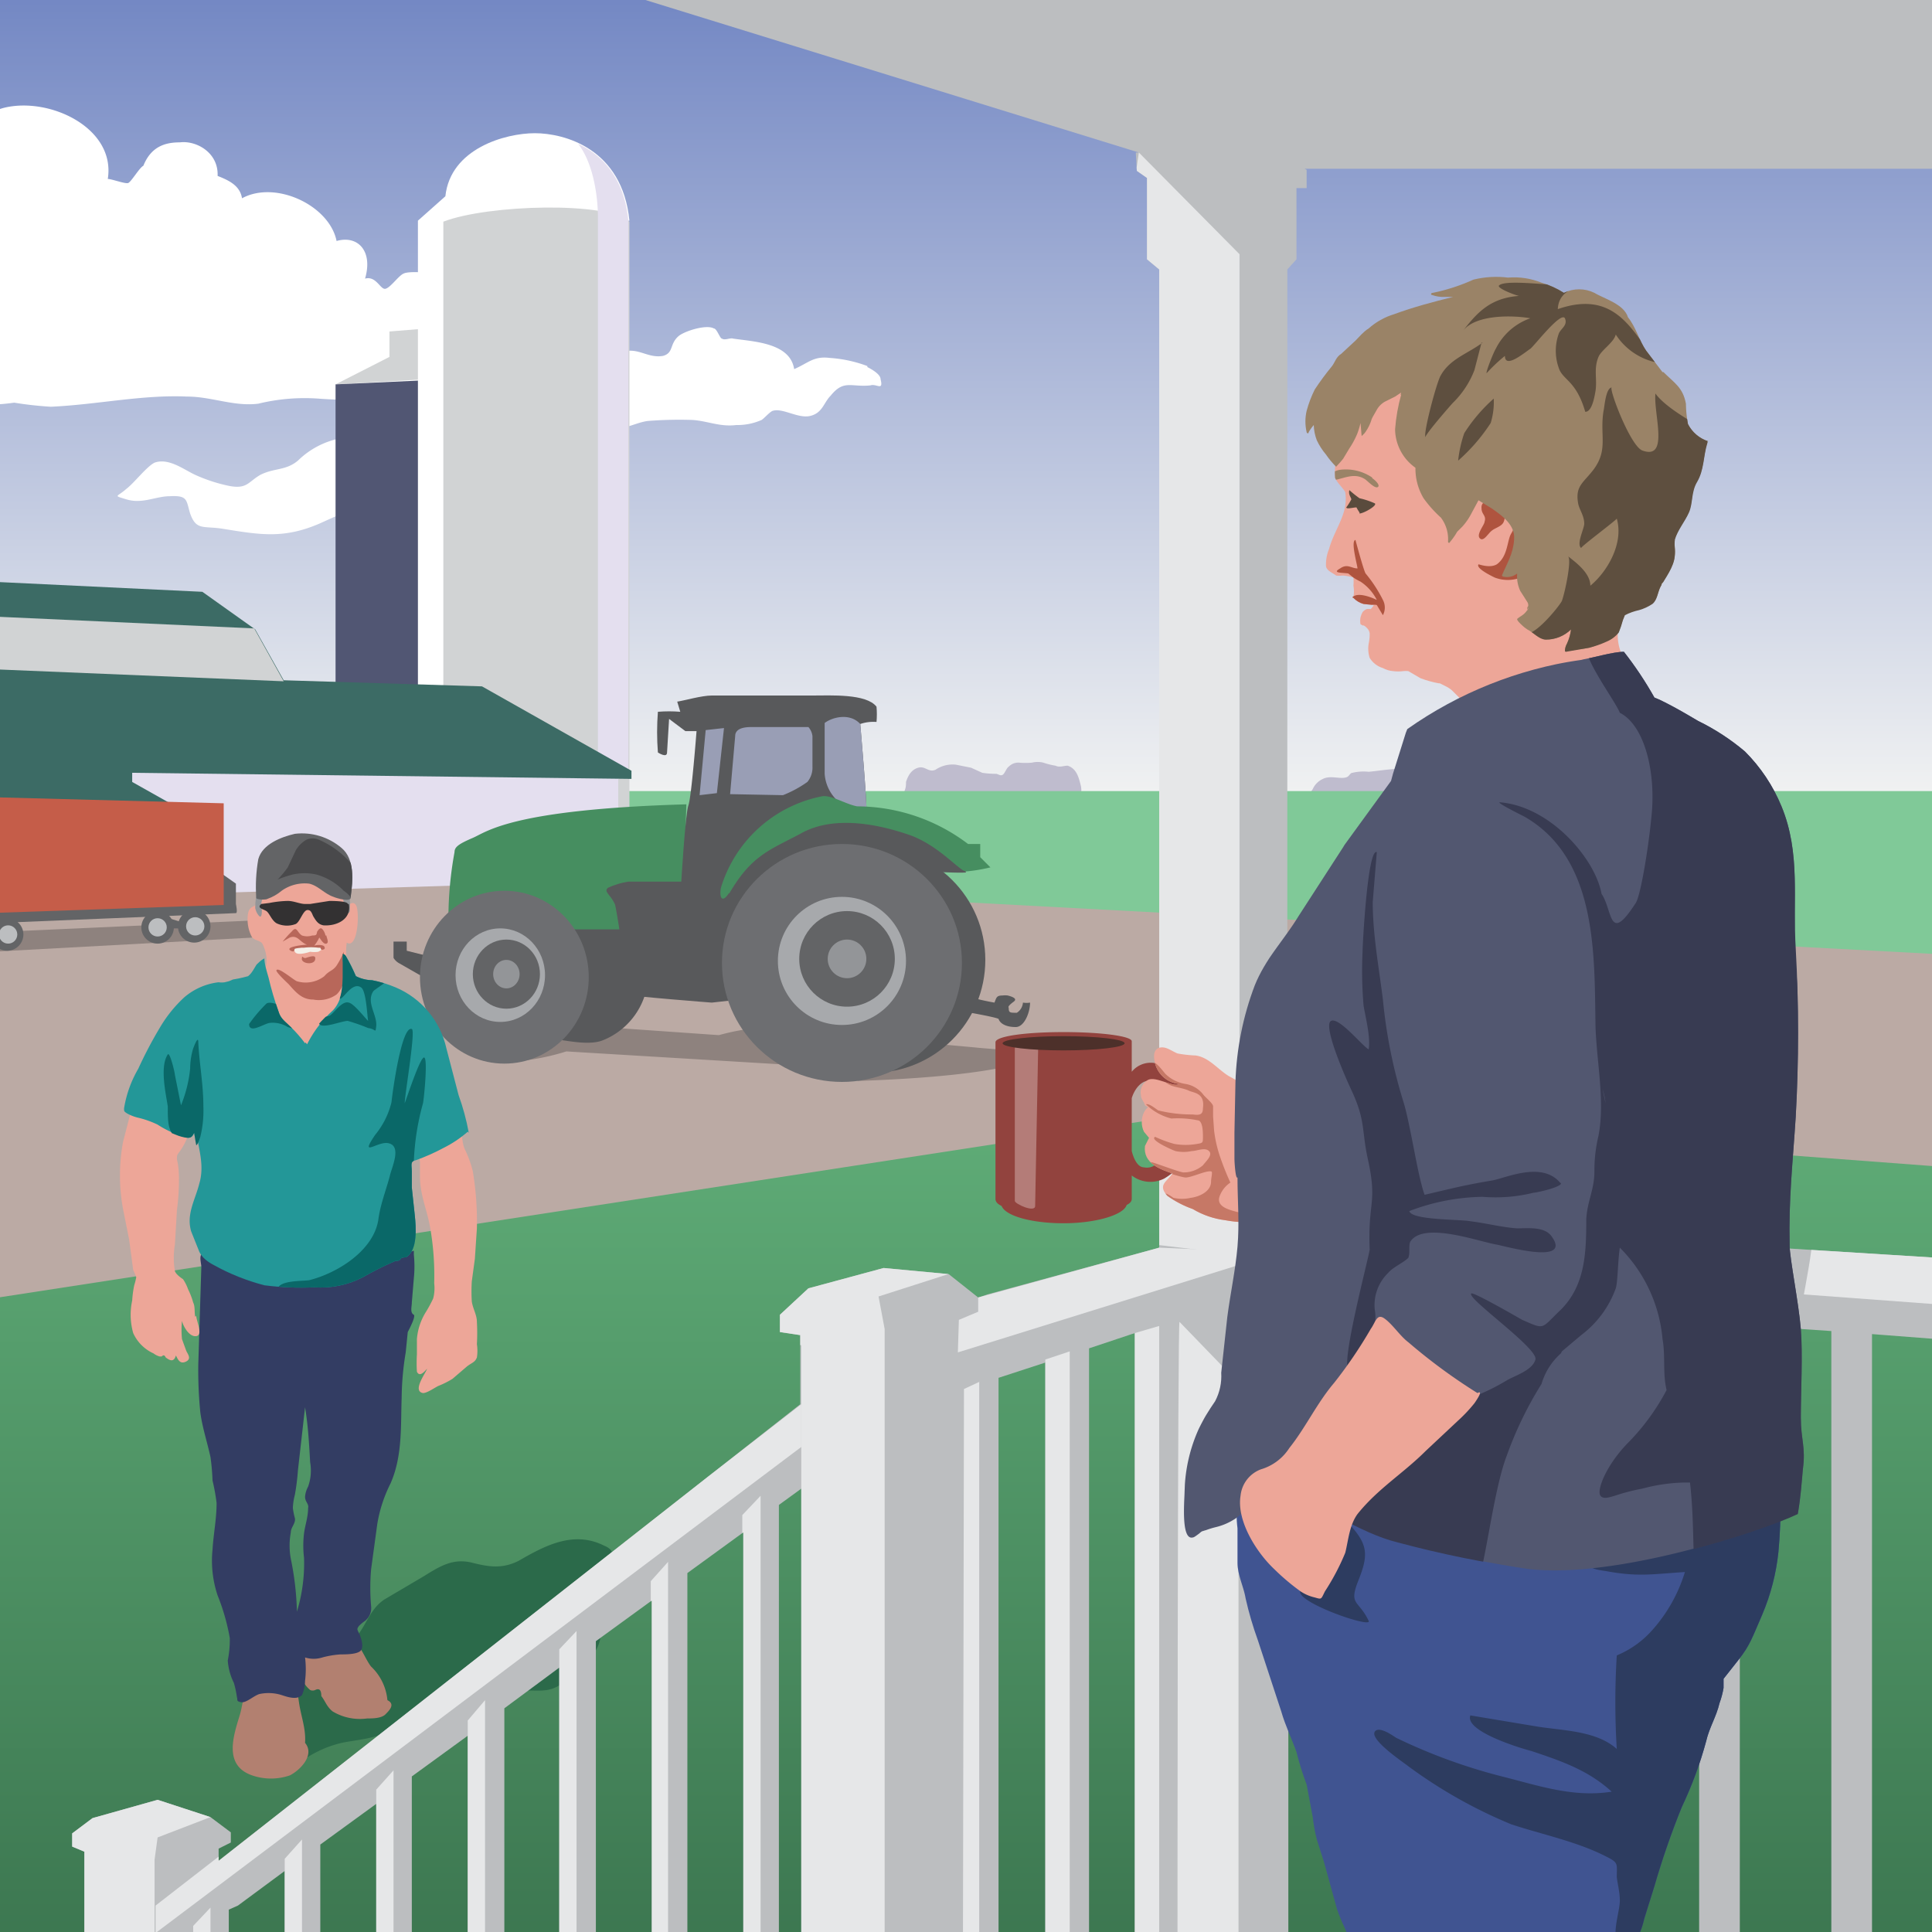 <svg viewBox="0 0 190 190" xmlns="http://www.w3.org/2000/svg"><rect x="0" y="0" width="190" height="190" fill="#333333" stroke="none"/><clipPath id="a"><path d="M0 0h190v190H0z"/></clipPath><linearGradient id="b" gradientUnits="userSpaceOnUse" x1="95" x2="95" y1="194.2" y2="109.7"><stop offset="0" stop-color="#3b754f"/><stop offset="1" stop-color="#5fac77"/></linearGradient><linearGradient id="c" gradientUnits="userSpaceOnUse" x1="94.7" x2="94.7" y1="-2.9" y2="78.5"><stop offset="0" stop-color="#6f84c2"/><stop offset="1" stop-color="#f1f2f2"/></linearGradient><clipPath id="d"><path d="M52.6 13.2c-3 0-8.3 1.4-8.8 6.2L41 21.7v46.6l3.3.9 8.1 12 9.4-1V21.7c-.7-7.1-6.3-8.5-9.3-8.5z"/></clipPath><clipPath id="e"><path d="M-1 57.2l20.9 1 5.2 3.7 2.8 5 19.5.6 14.7 8.3v.8L13 76v.9l4.8 2.7H-1z"/></clipPath><clipPath id="f"><path d="M67 86.7h-5.2a7.6 7.6 0 00-2 .6c-.5.4.3.7.7 1.7a57 57 0 011 8.8c.7.2 8.5.8 8.5.8l1.8-.2s.5-12.5 1-13.7 7-5.7 8-5.6a33.1 33.1 0 014.4.7c.1-.6-.6-8.6-.6-8.6a4 4 0 011.6-.2 8.4 8.4 0 000-1.5c-1-1.3-4.5-1.1-6.3-1.1H70c-1 0-2.7.5-3.4.6l.3 1a13.4 13.4 0 00-2.2 0 25.6 25.6 0 000 4s.9.6.9 0l.2-3.3 1.6 1.2h1.1s-.5 6.5-.8 7.3-.7 7.5-.7 7.5z"/></clipPath><clipPath id="g"><path d="M34.5 88.1c.2-1.5.4-3.6-.9-4.7A6 6 0 0029 82c-1.3.3-3.2 1-3.6 2.5a15.9 15.9 0 00-.2 3.8c0 .2 1 .2 1.1.1a4.5 4.5 0 001.4-.8 3.9 3.9 0 012.7-.7c.9.2 1.5 1 2.4 1.3.2.1 1.8.6 1.7 0z"/></clipPath><clipPath id="h"><path d="M46.1 111.4a22.8 22.8 0 00-1-3.7l-1.2-4.6a8.5 8.5 0 00-5-6 11.5 11.5 0 00-2.3-.7A3.7 3.7 0 0135 96a18.9 18.9 0 00-1-2 .5.5 0 00-.3-.2V95c0 1.4.1 3.3-1 4.4a11.5 11.5 0 00-2.7 3.2 13.3 13.3 0 00-1.4-1.6c-.5-.5-1-.8-1.2-1.5a30.7 30.7 0 01-1-3.4c-.2-.7-.4-1.3-.4-1.9-.2 0-.3.2-.5.3-.5.6-.6 1.1-1.1 1.5a13.3 13.3 0 01-2 .4l-1 .2a6.3 6.3 0 00-3.5 1.5 13 13 0 00-2.4 3 40.7 40.7 0 00-2 4c-.6 1-1 2.6-1.6 4a4.7 4.7 0 001.4.8 9.3 9.3 0 012 .7 10.1 10.1 0 002 1 4.3 4.3 0 001.1.3c.4 0 .5-.1.7-.5.2 1.7.8 3.2.3 5-.4 1.6-1.3 3-.8 4.7l.8 2c.3.7.8 1 1.6 1.3a21.5 21.5 0 005 2 28.4 28.4 0 004.9.2 9 9 0 004.8-1 30 30 0 013.2-1.6c.2 0 .4 0 .5-.2s.6-.1.6-.2c1.1-.7.9-3 .8-4l-.3-2.8v-1.6c0-.6-.2-1 .4-1.1a20 20 0 002.7-1.2 11.4 11.4 0 002.4-1.6z"/></clipPath><clipPath id="i"><path d="M190.7-.5L62.5-.3 112 15h-.3l.1 1.8 1 .7v8l1.2 1v96.2l-16.9 4.6-.9.3-2.9-2.3-6.4-.6-7.4 2-2.8 2.6v1.7l2 .3v6.8L21.5 183v-1.2l1.2-.6v-1l-2-1.5-5.2-1.7-6.4 1.8-2 1.5v1.3l1.2.5v9H19v.1h3.5v-3.4l.9-.4L28 184v7.2h3.5v-9.8l5.5-4v13.8h3.5v-16.5l5.5-4v20.5h3.6V168l5.4-4v27.2h3.6v-29.8l5.5-4v33.8h3.5v-36.5l5.5-4v40.5h3.5V148l2.2-1.6V191h19.4v-55.5l4.6-1.5v56.8h4.3v-58.2l4.5-1.5v59.6h2.4v.7h12.7v-64.1l40.4 2.8v60.7h4v-60.5l9 .6v60h4v-59.7l6.5.5v-8l-64-4V26.5l.9-1v-7h1v-1.8l-.2-.1h62.4z"/></clipPath><clipPath id="j"><path d="M175 147.3a.1.1 0 00-.1 0 14.1 14.1 0 01-2.3.8l-2.8.8a44.6 44.6 0 01-5.1 1 60.6 60.6 0 01-11 1.2c-3.8 0-7.3-1-11-1.5-1.7-.2-3.4-.4-5.1-.8l-3-.8-2.5-.4-3-.6a19.7 19.7 0 00-2.5-.5 15.3 15.3 0 00-3 0 3.6 3.6 0 00-1.4.4.2.2 0 00-.4 0v.2a.2.2 0 00-.1.3 11.7 11.7 0 000 2.9v3.4c0 1.2.6 2.3.8 3.5a34 34 0 001.2 4.1l2.3 7c.4 1.4 1 2.6 1.5 4a28.2 28.2 0 001 3.2l.6 3.2a15.8 15.8 0 00.4 2.2l.7 2.2 1.3 4.7a17.1 17.1 0 00.7 1.7l.5 1.2a.1.1 0 00-.1.1.2.2 0 00.1.3h.2v.1a.4.4 0 00.7 0 13.4 13.4 0 002 0 27 27 0 013.3-.1c1 0 2.2.2 3.4.1l3.7-.2H152.8l1.8-.3h3.8a.1.1 0 000 .1c0 .4.4.4.7.4a14.1 14.1 0 001.5-.5 2 2 0 01-.1.3.1.1 0 00.2.2 8.2 8.2 0 001-2.5l1-3.2a79.7 79.7 0 012.7-7.8 38.2 38.2 0 002.4-6.5c.3-1.3 1-2.4 1.3-3.7a8.4 8.4 0 00.4-1.5v-.9l1.5-1.9c1.1-1.4 1.3-2.1 2.3-4.4a21.4 21.4 0 001.6-6.2 48.5 48.5 0 00.2-5c.3-.1.1-.5-.1-.3z"/></clipPath><clipPath id="k"><path d="M123.3 119.9c-.6-.2-.2-7.6-.2-8.7a12.9 12.9 0 00-.5-4c-.2-.6-1.1-1-1.8-1.4-1.1-.7-1.9-1.8-3.2-2a12 12 0 01-1.8-.2c-.5-.2-1-.6-1.5-.6-.9 0-.9.9-.7 1.6a2.7 2.7 0 002.4 2c-.6.4-2.3-.8-3.1-.4a1.4 1.4 0 00-.7 1.5c0 .4.3.6.4 1l.3.2a1.4 1.4 0 00-.4.5 2.2 2.2 0 000 1.9l.5.6-.4.8c-.2 1.7 1.5 2.3 2.7 2.7-.5.8-1.5 1.1-.5 2.2a10 10 0 002.5 1.3 8.2 8.2 0 003.2 1.1 12.1 12.1 0 001.9.2s1.5-.2 1-.3z"/></clipPath><clipPath id="l"><path d="M159.6 64.6a4.8 4.8 0 01-.5-2.4 24 24 0 010-2.8.1.1 0 000-.1 11.4 11.4 0 010-1.8 2.5 2.5 0 010-.2 2.5 2.5 0 010-.3.2.2 0 000-.2 9.8 9.8 0 00-.7-4.3 13.7 13.7 0 00-5.8-6.6 28.3 28.3 0 00-4-1.8 15.8 15.8 0 01-4.4-2 18.7 18.7 0 01-1.6-1.4 8.8 8.8 0 01-1.7-1.8c-.7-1.1-1-2.4-2.3-3-2.5-1.5-4.7 2-5.6 4a17 17 0 00-1.4 4.5 6.6 6.6 0 00-.3 2.6c.2.5.8 1 1 1.4a4.5 4.5 0 010 1.3c-.2 1.4-1.2 2.8-1.7 4.2a4.2 4.2 0 00-.3 1.7c.1.5.7.7 1 1a2.5 2.5 0 00.7 0 4.9 4.9 0 011.1.2 4 4 0 010 .8 3 3 0 010 1 .1.1 0 000 .2 2.2 2.2 0 001 .6l1 .1a1.3 1.3 0 01-.4.3 1.9 1.9 0 00-.3.1 1 1 0 00-.4.3 1.9 1.9 0 00-.2.5 1.8 1.8 0 000 .7l.4.2a.9.9 0 01.5.7 4.6 4.6 0 01-.2 1 3 3 0 00.2 1.4 2.3 2.3 0 001.3 1 2.5 2.5 0 001 .3 3.9 3.9 0 001 0 3.1 3.1 0 01.5 0l1.2.7a10.5 10.5 0 001.8.5h.1l.6.3a3 3 0 01.6.4c.3.3.6.8 1 1a3 3 0 00.3 1 .2.2 0 00.2 0 17.4 17.4 0 013.8-1.8 22.3 22.3 0 013.4-1.1 35.3 35.3 0 003.8-.9l3.3-1a1.3 1.3 0 01.8-.1.2.2 0 00.2-.4z"/></clipPath><clipPath id="m"><path d="M168 43.4a3.4 3.4 0 01-2-1.7 11.7 11.7 0 01-.2-2c-.3-1.6-1.1-2-2.2-3.1a.1.1 0 00-.1 0l-1.6-2.1c-.7-1-1-2.3-1.8-3.3-.4-1.3-2.3-1.8-3.3-2.4a3.4 3.4 0 00-3 0 8.7 8.7 0 00-2.2-1 7.2 7.2 0 00-3.3-.5 9.4 9.4 0 00-3.4.2 18.7 18.7 0 01-4 1.3c-.2 0-.2.2-.1.2a3.3 3.3 0 001.3.2h.8c-2 .5-3.9 1-5.8 1.7a6.7 6.7 0 00-2.5 1.4c-.5.3-.9.8-1.3 1.2l-1.4 1.3c-.5.3-.6.8-.9 1.2a27 27 0 00-1.7 2.3 11.2 11.2 0 00-.8 2.1 4.6 4.6 0 000 2.1c0 .1.2.2.2 0a4.9 4.9 0 01.5-.7 4.5 4.5 0 00.3 1.5 6.4 6.4 0 00.9 1.4 8.1 8.1 0 001 1.2 16 16 0 001.4-1.7 8.2 8.2 0 00.7-1.5 8.7 8.7 0 00.3-1.1l.1 1.2a.1.1 0 00.2 0 4.9 4.9 0 00.9-1.5v-.2l.5-.6a2.1 2.1 0 01.7-.9l1-.4.6-.4a17.5 17.5 0 00-.6 3.4 4.7 4.7 0 002 4 5.7 5.7 0 00.8 3 11.8 11.8 0 001.7 1.8 3.5 3.5 0 01.7 2.4s.1.2.2 0a6.3 6.3 0 00.7-1l.5-.5a6 6 0 00.9-1.3l.7-1.3 1.3.8c1 .7 2.3 1.6 2.2 3s-.7 2.3-1.2 3.5a.2.2 0 00.1.2 1.6 1.6 0 001.4-.3 3.5 3.5 0 00.3 1.7l.7 1.1c.5.8-1 1.5-1 1.6a3.3 3.3 0 001 1c.6.3 1.2 1 1.8 1a3.5 3.5 0 002.5-1 4.6 4.6 0 01-.4 1.4 1.5 1.5 0 00-.2.7.1.1 0 00.1.1l2.3-.4a10.2 10.2 0 001.7-.6 3 3 0 001.2-.9 10.6 10.6 0 00.4-1.2l.2-.5a5.7 5.7 0 011.4-.5 4.7 4.7 0 001.3-.6c.5-.4.5-1.1.8-1.7.5-.9 1.3-1.9 1.4-3a4 4 0 000-.9 3.1 3.1 0 010-.6.1.1 0 000-.1c.3-1 1-1.8 1.4-2.7s.2-2 .8-3c.7-1.2.6-2.5 1-3.8a.2.2 0 000-.2zm-17.8 16c.5.8-1 1.3-1 1.5s.7.8 1 1"/></clipPath><clipPath id="n"><path d="M176 122.5c-.1-4.7.3-8 .6-12.7a148.3 148.3 0 000-16.5c-.3-4.8.5-9.4-1.4-14a16.5 16.5 0 00-3.6-5.4 22.2 22.2 0 00-4.6-3c-1.2-.7-3-1.8-4.3-2.3a35.2 35.2 0 00-3-4.5c-1.1 0-3 .6-4.3.8a39.5 39.5 0 00-17 6.8c-.6 1.4-1.2 3.6-1.6 5.1l-4.8 6.6-4.3 6.7c-1.4 2.2-3.3 4.3-4.3 6.8a29.3 29.3 0 00-1.9 9.5l-.1 5v2.6c0 .3.1 2.1.3 1.8 0 2.3.2 4.5 0 6.8s-.7 4.6-1 6.9l-.6 5.5a5.3 5.3 0 01-.6 2.8 27.1 27.1 0 00-1.7 2.8 15.7 15.7 0 00-1.3 6c0 .8-.4 4.9.7 4.7.3 0 .8-.6 1-.7a8.3 8.3 0 011.2-.3 6 6 0 002.3-1 13.3 13.3 0 001.6-1.8c.8-.9 1.4-.9 2.5-.6 4.2.9 7.6 3.8 11.7 4.8a106.5 106.5 0 0012.8 2.6c8.6 1 22.7-3.6 26.5-5.4.3-1.7.4-3.3.5-4.4.3-2.2-.2-2.9-.2-5.1 0-2.5.2-6.2 0-8.7s-1.1-7-1.1-8.2z"/></clipPath><g clip-path="url(#a)"><path d="M-2 88.3l63.3-2.8 131.7 7V117l-80.8-4-114 17.6z" fill="#bbaaa4"/><path d="M191.7 114.8l-73-5.5-120.8 18.6-.9 65.4h196z" fill="url(#b)"/><path d="M-1.1-.4h191.6v79.2H-1.1z" fill="url(#c)"/><g fill="#fff"><path d="M85.3 36a12.9 12.9 0 00-3.7-.8c-1.6-.2-2.1.5-3.5 1.1-.4-2.6-4-2.7-6-3-.3-.1-.8.2-1.1 0-.2 0-.5-1-.8-1-.7-.4-2.7.2-3.4.7-1 .8-.5 1.7-1.6 2-1.7.3-2.7-1.2-4.6-.1-.9.5-.9.5-1 1.3a18.1 18.1 0 00.6 5.2c.7 1.3 2 .2 3.5 0a39.4 39.4 0 014.4-.1c1.5.1 2.7.7 4.3.5a5.9 5.9 0 002.5-.5c.3-.2.8-.8 1.1-.9 1-.3 2.5.8 3.7.5s1.3-1.3 2-2c1.3-1.6 2-.8 3.9-1 .6-.2 1.3.6 1-.6 0-.5-.9-1-1.3-1.2zM44.2 28c1-1-3.7-1.5-4.5-1.1-.5.2-1.3 1.4-1.8 1.5s-.9-1.3-2-1c.8-2.7-.7-4.3-2.8-3.7-.7-3.5-6-6-9.3-4.2-.2-1.3-1.4-1.8-2.4-2.2.1-2.3-2.1-3.5-3.7-3.3-1.3 0-2.8.3-3.6 2.3-.4.2-1.2 1.6-1.5 1.7s-1.6-.4-2-.4c.8-5-5.7-8.1-10.2-7C-5 12-2.4 19.1-2.3 23c0 4.5.1 9 .4 13.5 0 1.4-.6 3 1 3.3a21.6 21.6 0 002.3-.2A35.7 35.7 0 005 40c4.5-.2 9-1.2 13.4-1 2.4 0 4.6 1 7 .7a19.3 19.3 0 015.9-.5 40.7 40.7 0 007.3-.1c1.7-.2 3 .3 4.3-1 3-3-1.4-7.2 1.3-10zM38.7 47.3c-.2-1.3-.1-3.2-1.2-3.9s-3-.4-4-.3a8.2 8.2 0 00-4.2 2.2c-1.2 1-2.3.7-3.7 1.4-1.2.7-1.3 1.4-3 1.1a15.8 15.8 0 01-3.4-1.1c-1.1-.5-2.6-1.7-4-1.2-.8.4-2 2-2.8 2.6-.9.8-1.3.6 0 1 1.6.5 2.9-.3 4.3-.3 1.8-.1 1.6.4 2 1.7.6 1.7 1.3 1.2 3.2 1.5 3.7.6 6 1 9.5-.5 1.8-.8 3.3-1.6 5.2-1.5.7 0 1.9.7 2.4.1.4-.4-.2-2.3-.3-2.8z"/></g><path d="M106.3 77.3c-.2-.8-.4-1.7-1.3-2-.4 0-.8.2-1.2 0a7.4 7.4 0 01-1.2-.3 2.3 2.3 0 00-1.1 0 7.4 7.4 0 01-1.3 0 1.3 1.3 0 00-1 .4c-.2.1-.4.7-.6.8s-.3 0-.6-.1a9 9 0 01-1.4-.1l-1.1-.5-1.5-.3a3 3 0 00-2 .5c-.7.3-1-.4-1.7-.2s-1 .8-1.2 1.4c0 .3 0 .6-.2 1s-.3.4-.2.6c.2.6 2.5.1 3 .1h3.6c2.2.2 4.4 0 6.5 0 1.1-.1 2.2 0 3.2 0s1.5-.2 1.3-1.3zM138 75.6c-1.3 0-2.3.2-3.4.3a4.8 4.8 0 00-1.6.1c-.2 0-.3.3-.5.4-.6.3-1.6-.2-2.4.2a2 2 0 00-1 1l-.4.6c0 .1-.3 0-.3.4s1.7.2 2 .2l4-.2c.6 0 2.3.3 3-.2.3-.2 1-2.8.5-2.8z" fill="#bfbcce"/><path d="M190.9 77.8H56.6l.2 8.9 135 7.2z" fill="#80c998"/><path d="M33 37.8l5.3-2.7v-2.5l3.7-.3-.2 5z" fill="#d1d3d4"/><path d="M33 68V37.8l8.8-.4v31z" fill="#515673"/><path d="M41.1 68.3V21.7l2.7-2.4c.5-4.7 5.9-6.2 8.8-6.2s8.6 1.5 9.3 8.6l-16.4 1.9v45.9z" fill="#fff"/><path d="M43.6 68V21.8c4.4-1.7 16.2-2 18.3 0v58.5l-9.4 1z" fill="#d1d3d4"/><path d="M-1.3 74.3v14.2l62.1-1.9V76.1L3 73.7z" fill="#e4dfef"/><g clip-path="url(#d)"><path d="M63 76.6h-4.2V21.3c0-2-.5-6.3-2.8-8a14.4 14.4 0 016.2 3.5l1.4 5z" fill="#e4dfef"/></g><g clip-path="url(#e)"><path d="M-1 57.2l20.9 1 5.2 3.7 2.8 5 19.5.6 14.7 8.3v.8L13 76v.9l4.8 2.7H-1z" fill="#3c6b65"/><path d="M27.9 67L25 61.8l-26.4-1.2.3 5.2z" fill="#d1d3d4"/></g><path d="M-.8 93.6L28.6 92l-1-1.6-28.9 1.3z" fill="#8e827e"/><path d="M-1 89.8v1l24.2-1c.2 0 0-.9 0-.9v-2l-1.7-1.2-3.7 1.8zM16.8 91.3h1.1v-.6l-1.3-.4z" fill="#636466"/><circle cx="19.1" cy="91.1" fill="#636466" r="1.6"/><circle cx="19.2" cy="91.1" fill="#bcbec0" r=".9"/><circle cx="15.5" cy="91.2" fill="#636466" r="1.6"/><circle cx="15.5" cy="91.2" fill="#bcbec0" r=".9"/><circle cx=".7" cy="91.9" fill="#636466" r="1.6"/><circle cx=".8" cy="91.9" fill="#bcbec0" r=".9"/><path d="M-.8 78.4L22 79v10l-23.2.8z" fill="#c55d49"/><path d="M56.4 100.8l14.3 1a22.1 22.1 0 013.7-.7s15.1 0 15.7.2 2.4 1.4 2.4 1.4l3.3.3c.8.1 4.2.3 5.6.6s-2 2.2-17 2.7a30 30 0 00-7.1-1.6l-21.6-1.3a23.2 23.2 0 01-5.2 1c-2.6.3 2-2.4 2-2.4z" fill="#8e827e"/><circle cx="85.8" cy="94.4" fill="#58595b" r="11.1"/><path d="M95.2 98a24.2 24.2 0 002.6.6c.2-.5.2-.7.8-.7a2 2 0 01.5 0c.4.1 1 .3.6.6s-.6.5-.5.6c0 .5.1.5.8.5a1.3 1.3 0 00.6-1 2.2 2.2 0 00.7 0c0 1-.6 2.5-1.5 2.4-.6 0-1.4-.2-1.6-.8-.4-.2-3.3-.7-3.3-.7zM55.3 102.3c.8.1 2.8.5 4 0a7.1 7.1 0 004.2-4.7c1-3.2.4-7.2-.3-7.7s-11 0-11 0z" fill="#58595b"/><path d="M44.1 90.2a36.2 36.2 0 01.6-6.4c0-.5.4-.8 1.8-1.4s3.8-2.8 21-3.3l-.4 12.3H55.4z" fill="#468e60"/><path d="M71.6 90.8L83.3 84l6.2 1.6s4.6.3 5.5.2c-.4-1.3-1.9-2.4-3.6-3.4a14 14 0 00-7.9-2.3c-3.8.1-7.4 1.4-8.5 2.5S71.9 86 71.6 87a14.4 14.4 0 000 3.8z" fill="#58595b"/><g clip-path="url(#f)"><path d="M67 86.7h-5.2a7.6 7.6 0 00-2 .6c-.5.4.3.7.7 1.7a57 57 0 011 8.8c.7.2 8.5.8 8.5.8l1.8-.2s.5-12.5 1-13.7 7-5.7 8-5.6a33.1 33.1 0 014.4.7c.1-.6-.6-8.6-.6-8.6a4 4 0 011.6-.2 8.4 8.4 0 000-1.5c-1-1.3-4.5-1.1-6.3-1.1H70c-1 0-2.7.5-3.4.6l.3 1a13.4 13.4 0 00-2.2 0 25.6 25.6 0 000 4s.9.6.9 0l.2-3.3 1.6 1.2h1.1s-.5 6.5-.8 7.3-.7 7.5-.7 7.5z" fill="#58595b"/><g fill="#999eb5"><path d="M85.2 79.8a6 6 0 01-2.4-.7 4 4 0 01-1.7-3v-5c.8-.6 2.5-1 3.5.1a18.3 18.3 0 01.6 3.7l.4 3.9zM77 78.2a11.3 11.3 0 002.4-1.3 2.2 2.2 0 00.5-1.5v-3a1.6 1.6 0 00-.4-.9H74c-.5 0-1.7 0-1.7.9l-.5 5.7zM68.8 78.2l1.7-.2.7-6.4-1.8.2z"/></g></g><path d="M71.7 87.8c-.6 1-1 .6-.8-.5a13 13 0 0110-9c.9-.1 2.3.8 3.4 1A18.1 18.1 0 0195.2 83h1.2v1.3l1 1a15.8 15.8 0 01-2.4.4c-.6 0-2.7-2.6-5.6-3.6S82 80.1 78.7 82c-3 1.6-4.8 2.1-7 5.9z" fill="#468e60"/><path d="M42 94l-2-.5v-.9h-1.3v1.6a1.5 1.5 0 00.5.5l2.8 1.6z" fill="#58595b"/><ellipse cx="82.8" cy="94.7" fill="#6d6e71" rx="11.8" ry="11.7"/><circle cx="82.8" cy="94.5" fill="#a7a9ac" r="6.3"/><circle cx="83.3" cy="94.3" fill="#636466" r="4.7"/><circle cx="83.3" cy="94.3" fill="#939598" r="1.9"/><ellipse cx="49.6" cy="96.1" fill="#6d6e71" rx="8.3" ry="8.5"/><ellipse cx="49.2" cy="95.9" fill="#a7a9ac" rx="4.4" ry="4.6"/><ellipse cx="49.8" cy="95.8" fill="#636466" rx="3.3" ry="3.4"/><ellipse cx="49.8" cy="95.8" fill="#939598" rx="1.3" ry="1.4"/><path d="M59.4 152c-3-1.5-5.8 0-8.4 1.5-1.6.8-2.9.6-4.5.2-1.9-.5-3.2.3-4.8 1.3l-3.9 2.3c-1.2.8-1.6 2-2.4 3.2s-2.1 1.8-3.1 2.8c-1.3 1.3-2.4 1.5-4 2.2-1.8.9-1.9 1.4-1.6 3.2 0 .8.2 1.6.4 2.4a12.8 12.8 0 00.3 2.3c.6 1.2 1.2.5 2 0a11 11 0 014.2-2c1.4-.3 3.4-.4 4.6-1.2s4.5.1 6-.8a24.9 24.9 0 012.8-1.2c1.3-.6 2.5-1.7 4-1.9 1.8-.2 3 .4 4.6-1 1.3-1 3-2.3 3.4-4 .3-.8-2.2-4.3-1.9-5s.6-.8 1.3-1.3c1-.5 3-2.2 1-3z" fill="#2b6a4a"/><path d="M30 171.4c.1-1.4-.4-2.6-.6-4-.2-1.3 0-1.1-1.3-1.4s-2.3-.8-3.5.1c-.8.7-.7 1.5-1 2.5-.6 2-1.7 5 1.2 6a5.7 5.7 0 003.7 0c1-.5 2.5-2 1.5-3.2zM38.1 167.2a5.2 5.2 0 00-1.6-3.3c-.5-.6-1-2-1.6-2.4s-.4-.2-1-.3c-.8 0-3.2-.3-4 .1s-.5 2.2-.4 3a2.8 2.8 0 001 1.9.6.6 0 00.5 0c.4-.2.6 0 .6.6.4.5.5 1 1.1 1.5a5.2 5.2 0 003.4.7c.5 0 1.4 0 1.8-.4s1-1 .2-1.4z" fill="#b28070"/><path d="M40.7 129.3c-.4-.2-.2-.8-.2-1.2l.2-2.4a11.4 11.4 0 000-2.3v-.4l-1.3.4a9.3 9.3 0 01-2 .5c-.6.1-1.1.5-1.7.7-3 .7-6.2-.3-9.2-.4h-2.2a24 24 0 01-2.4-.5l-.9-.2c-.2 0-.8-.4-1-.3-.5.2-.2 1-.2 1.4l-.3 9.6a42 42 0 00.2 4.7c.2 1.5.7 3 1 4.4a21.6 21.6 0 01.2 2.3 19.6 19.6 0 01.4 2.2c0 1.6-.3 3-.4 4.6a10.8 10.8 0 00.5 4.5 20.8 20.8 0 011.2 4.2 10.7 10.7 0 01-.2 2.2 5.8 5.8 0 00.6 2.2 9.8 9.8 0 01.3 1.4c.1.3-.1.4.4.5s1.2-.6 1.8-.8a4.3 4.3 0 012.2.1c.6.2 1.5.5 2 0a3.6 3.6 0 00.3-1.4 9.3 9.3 0 000-2.3 2.8 2.8 0 001.7 0 9.1 9.1 0 011.8-.3c.5 0 1.7 0 2-.4s0-1.3-.2-1.7-.2-.4 0-.7a5 5 0 01.6-.5 1.6 1.6 0 00.6-1.4 20.7 20.7 0 010-3.7l.6-4.4a13.8 13.8 0 011.3-4c1.2-2.7 1-5.7 1.1-8.4a28.6 28.6 0 01.4-4.5l.2-2c.1-.2.8-1.5.6-1.7zm-11.7 20a7 7 0 01-.2-1 6 6 0 01.2-1.3 22.9 22.9 0 00.3-2.4l.7-6.2c.3 1.8.4 3.6.5 5.4a4.7 4.7 0 01-.2 2.4 2.5 2.5 0 00-.3 1c0 .5.4.7.3 1.1 0 .9-.3 1.7-.4 2.5a10 10 0 000 2.4 16.3 16.3 0 01-.7 5.3 28.8 28.8 0 00-.6-5.2 7.1 7.1 0 010-2.6c0-.5.5-.9.4-1.4z" fill="#333d63"/><path d="M19.2 129.5c-.1-.5 0-1-.2-1.4a7 7 0 00-.5-1.3 4.3 4.3 0 00-.5-1c-.3-.2-.7-.5-.8-.8a7.8 7.8 0 010-2.6l.2-3.4a21.9 21.9 0 00.2-2.9 9.7 9.7 0 00-.1-1.6l-.1-.5c0-.4 0-.4.3-.8a5.7 5.7 0 001-2.4l.5-.8s.1-.3 0-.4c-.2-.3-.3 0-.4 0v.1l-.3-.1a5.5 5.5 0 01-.8-.3l-1.4-.5a10.6 10.6 0 00-1.4-.5 6 6 0 00-1.6-.3c-.5 0-.5 1.2-.5 1.6l-.7 2.7a18.1 18.1 0 000 6.6l.6 3 .4 3a7 7 0 01.3.7 6.5 6.5 0 01-.2.8 10.4 10.4 0 00-.2 1.5 6.6 6.6 0 00.1 3.2 4 4 0 002 2 1.7 1.7 0 00.6.3h.2c.2-.2.3-.1.4.1.4.3.8.5 1-.2.2.4.4.9 1 .6s.1-.8 0-1.1l-.4-1.1a8.5 8.5 0 010-1.8c.1.5.7 1.6 1.4 1.5s0-1.5 0-2zM46.9 130c0-.7-.4-1.3-.5-2a15.7 15.7 0 010-2l.3-2.2.2-3a30.2 30.2 0 00-.4-5.6 10.5 10.5 0 00-.8-2.2c-.3-.7-.2-1.5-.5-2.2s-.5-.4-.8-.2l-2 1.2c-.5.2-1.3.7-1.3 1.2a10.2 10.2 0 00.2 1.2v1.5c0 1.8.7 3.3 1 5a27.4 27.4 0 01.4 5.5 4 4 0 01-.1 1.5 13.5 13.5 0 01-.7 1.3 5.9 5.9 0 00-.9 2.7v1.5a14.1 14.1 0 000 1.7c.2.4.5.3 1-.3-.1.4-1.5 2.2-.4 2.4.4 0 1.1-.5 1.5-.7a8.6 8.6 0 001.4-.7l1.4-1.2c.5-.4.8-.4 1-.9a4.2 4.2 0 000-1.3 19.8 19.8 0 000-2.2zM35 89c-.2-.3-.5-.2-.7 0-.2-2-2.3-3.5-4.3-3.8a4.4 4.4 0 00-4.5 2.8c-.2.4-.3 1-.5 1.1s-.5.2-.6.7a3.7 3.7 0 00.4 2.4c.3.3.8.3 1 .6a3.9 3.9 0 01.4 1.3 2.7 2.7 0 01-.2 1.4c0 .1-.7 1-.3 1-1.3 1.7-.1 3.9 1 5.1a12 12 0 002.2 2 2.3 2.3 0 002.5-.3 6.6 6.6 0 003-4.3c.4-2.2-.6-4.1-.3-6.3 1.1.7 1.3-3.1.9-3.7z" fill="#eda698"/><path d="M31.7 93.2a5.1 5.1 0 00-2.2 0c-.3 0-.7 0-.5.4s1.2.1 1.5 0a2.9 2.9 0 00.8 0s.6-.3.4-.4z" fill="#f4f0e9"/><path d="M32 92c0-.2-.3-.8-.5-.7s-.2.2-.3.3c-.1.3 0 .4-.5.4a1.6 1.6 0 01-1 0c-.5-.3-.5-1-1-.4a9.8 9.8 0 00-.9 1l.7-.4c.8-.3 1 .5 1.7.7-.2 0-2.3.2-1.6.6.4.2.3-.1.4-.2a3.5 3.5 0 01.9-.1 5.8 5.8 0 011.4 0h.2l.1.2c.3 0 .4-.1.3-.3s-.7-.2-1-.1a3.7 3.7 0 00.5-.8c.1.1.4.7.7.6s0-.6 0-.8zM31 94.2c0-.3-.6-.1-.9 0s-.4-.3-.4 0c-.2.6 1.4.8 1.3 0z" fill="#b8675a"/><path d="M33.8 95.7a18.5 18.5 0 000-2.1 6.8 6.8 0 01-.6 1.2c-.4.7-.8.6-1.3 1.2a3 3 0 01-2.7.5c-.3-.1-1.8-1.4-2-1.1-.2.1 1.1 1.3 1.2 1.4.7.8 1.3 1.5 2.4 1.5a3 3 0 002.3-.5 2.4 2.4 0 00.7-2.1z" fill="#b8675a"/><path d="M25.7 88.8c0-.1.6-2 .3-1.5 0-.3-.6.2-.7.4a6.2 6.2 0 00-.2 1.6 1.6 1.6 0 00.4.8c.4.3.2-1.2.2-1.3zM34.4 88.4a.5.5 0 00-.3-.5c-.5 0-.3.7-.3 1a2.4 2.4 0 00.2.7.2.2 0 00.4 0 8.7 8.7 0 000-1.2z" fill="#939598"/><path d="M34.2 88.9c0-.3-1.6-.3-1.8-.3l-1.9.3H30c-.5 0-1.1-.3-1.7-.3a10.6 10.6 0 00-1.8.2l-.8.1c-.5.4.2.5.5.7s.5.9 1 1.2a2.4 2.4 0 001.8.1c.5-.1.8-1.5 1.3-1.4.3 0 .4.4.5.6.3.5.5.8 1 .9 1.3.1 2.8-.6 2.5-2.1z" fill="#333132"/><g clip-path="url(#g)"><path d="M34.5 88.1c.2-1.5.4-3.6-.9-4.7A6 6 0 0029 82c-1.3.3-3.2 1-3.6 2.5a15.9 15.9 0 00-.2 3.8c0 .2 1 .2 1.1.1a4.5 4.5 0 001.4-.8 3.9 3.9 0 012.7-.7c.9.2 1.5 1 2.4 1.3.2.1 1.8.6 1.7 0z" fill="#636466"/><path d="M34.6 85a8.7 8.7 0 00-3.2-2.4 1.5 1.5 0 00-1.3 0 3 3 0 00-1 1l-.8 1.7a9.8 9.8 0 01-1 1.2 11.2 11.2 0 011.5-.5 5.4 5.4 0 012.3 0 6 6 0 012.7 1.6 2.7 2.7 0 01.8.8c0 .1.6-2.7 0-3.5z" fill="#49494b"/></g><g clip-path="url(#h)"><path d="M46.1 111.4a22.8 22.8 0 00-1-3.7l-1.2-4.6a8.5 8.5 0 00-5-6 11.5 11.5 0 00-2.3-.7 2 2 0 01-1.6-1.3l-.5-1-.4-.2c-.3-.2 0-.3-.3 0s0 .8 0 1c0 1.5 0 3.4-1.1 4.5a11.4 11.4 0 00-2.5 3.3 13.3 13.3 0 00-1.4-1.5c-.5-.5-1-.9-1.2-1.5a21.2 21.2 0 01-1-3.7c0-.5.3-1.1 0-1.6s-.9 0-1.3.4a18.2 18.2 0 01-1.8 1.2 5.6 5.6 0 01-1 .5l-.4.1a2 2 0 01-.6 0 6.3 6.3 0 00-3.4 1.5 13 13 0 00-2.4 3 40.7 40.7 0 00-2.1 4 11.3 11.3 0 00-1.4 3.9c0 .3 0 .3.3.5a4.3 4.3 0 001 .4 9.3 9.3 0 012 .7 10.1 10.1 0 002 1 4.3 4.3 0 001.1.3c.4 0 .5 0 .7-.5.3 1.8.8 3.3.3 5-.4 1.6-1.3 3-.8 4.7l.8 2c.3.6.8 1 1.6 1.4a21.5 21.5 0 005 2 28.4 28.4 0 005 .2 9 9 0 004.7-1 30 30 0 013.3-1.6l.4-.2.7-.3c1-.6.8-3 .7-4l-.3-2.7v-1.7c0-.6-.1-.9.5-1a20 20 0 002.6-1.2c.3-.4 2.4-1.1 2.3-1.6z" fill="#239798"/><g fill="#0a6868"><path d="M41.6 108.5c.1-.5.5-4.5.1-4.5s-1.7 4-1.9 4.5c0-.8 1.1-7.2.7-7.3-1-.4-1.9 6.2-2 7.2a8 8 0 01-1.6 3.2c-1.5 2.2 0 .8 1.1.8 1.5.1.7 2 .4 3-.4 1.6-1 3-1.2 4.6-.5 3-4 5.2-6.8 5.9-.7.1-3 0-3.1.9-.1 1.5 2.6 1 3.3 1 1.6-.2 2.8 0 4.1-.9s2.9-1 4.3-1.7c3.5-1.7 2.6-4.6 2.2-8-.1-1.5-.5-1.4-.5-3a24.6 24.6 0 01.9-5.7zM38 96.2a4.6 4.6 0 01-2.4-1.9c-.4-.5-1.2-2.1-2.1-1.6-.7.4-.7 5.1-.1 5.5.3.2 1.2-1.7 2.1-1.1.5.3.6 2.6.7 3.3-.4-.4-1.4-1.7-1.9-1.8-.7-.2-1.4 1-1.9 1.3-.1 0-1.3.3-1 .8s2.2-.3 2.8-.3a17.8 17.8 0 012 .7c.8.1.7.6.8-.2.1-1.1-1-2.3-.3-3.4.1-.2 1.9-1.2 1.3-1.3zM19.5 102.5c0-1-.8 1.5-.5.6a7 7 0 00-.3 2 13 13 0 01-.9 3.6l-.6-3c0-.2-.5-2.3-.7-2-.8 1.2-.2 3.8 0 5.1 0 1.9 0 3 1.8 3.6 1 .3 1 .6 1.4-.6a10.8 10.8 0 00.3-3c0-2.2-.4-4.2-.5-6.3zM29.1 101a4.7 4.7 0 01-1.2-1.5.6.6 0 00.7.2c.2-.3-1.9-1.4-2.4-1a14.7 14.7 0 00-1.7 2c0 1 1.4 0 2-.1a2.8 2.8 0 011.8.4s1.4.5.8 0z"/></g></g><g clip-path="url(#i)"><path d="M190.7-.5L62.5-.3 112 15h-.3l.1 1.8 1 .7v8l1.2 1v96.2l-16.9 4.6-.9.3-2.9-2.3-6.4-.6-7.4 2-2.8 2.6v1.7l2 .3v6.8L21.5 183v-1.2l1.2-.6v-1l-2-1.5-5.2-1.7-6.4 1.8-2 1.5v1.3l1.2.5v9H19v.1h3.5v-3.4l.9-.4L28 184v7.2h3.5v-9.8l5.5-4v13.8h3.5v-16.5l5.5-4v20.5h3.6V168l5.4-4v27.2h3.6v-29.8l5.5-4v33.8h3.5v-36.5l5.5-4v40.5h3.5V148l2.2-1.6V191h19.4v-55.5l4.6-1.5v56.8h4.3v-58.2l4.5-1.5v59.6h2.4v.7h12.7v-64.1l40.4 2.8v60.7h4v-60.5l9 .6v60h4v-59.7l6.5.5v-8l-64-4V26.5l.9-1v-7h1v-1.8l-.2-.1h62.4z" fill="#bcbec0"/><g fill="#e6e7e8"><path d="M94.2 125l-7.8 2.5.6 3.2V191h-8.2v-58.7l-3.2-.7.1-3.3 3.3-2.6 8-2zM73 191.2V149l1.8-1.9v44.4zM64 191.2v-35.7l1.7-1.9v37.8zM55 191.2v-29l1.7-1.8v31zM46 191.2v-22l1.7-2v24.2zM37 191.2V176l1.7-1.9v17.4zM28 191.2v-8.4l1.7-1.9v10.5zM19 191.2v-1.8l1.7-1.8v3.8z"/><path d="M15.3 187.4l63.5-49.3v4.2l-63.5 47.8z"/><path d="M15.2 190.7v-7.8l.3-2.2 5.2-2-5.8-2.4-8 2.5-1.3 3.1 1.6 9.2zM94.2 133l31.5-9.8-11.7-.5-17.8 4.9v1.4l-1.9.8zM111.6 131.1l2.4-.7v60.7h-2.5l.1-60zM102.8 133.7l2.4-.8v58.2h-2.6l.2-57.4zM94.8 136.6l1.5-.7v55.2h-1.6l.1-54.5z"/><path d="M113.6 122.4V26.8l-1.7-1.8-.3-7.3.4-2.7 9.9 10v98.4zM178 122.5l13.2.9-.3 4.9-13.5-1s1-5.3.7-4.8zM116 130l5.8 6v55.3h-6s0-61.6.2-61.3z"/></g></g><g clip-path="url(#j)"><path d="M175 147.3a.1.1 0 00-.1 0 14.1 14.1 0 01-2.3.8l-2.8.8a44.6 44.6 0 01-5.1 1 60.6 60.6 0 01-11 1.2c-3.8 0-7.3-1-11-1.5-1.7-.2-3.4-.4-5.1-.8l-3-.8-2.5-.4-3-.6a19.7 19.7 0 00-2.5-.5 15.3 15.3 0 00-3 0 3.6 3.6 0 00-1.4.4.2.2 0 00-.4 0v.2a.2.2 0 00-.1.3 11.7 11.7 0 000 2.9v3.4c0 1.2.6 2.3.8 3.5a34 34 0 001.2 4.1l2.3 7c.4 1.4 1 2.6 1.5 4a28.2 28.2 0 001 3.2l.6 3.2a15.8 15.8 0 00.4 2.2l.7 2.2 1.3 4.7a17.1 17.1 0 00.7 1.7l.5 1.2a.1.1 0 00-.1.1.2.2 0 00.1.3h.2v.1a.4.4 0 00.7 0 13.4 13.4 0 002 0 27 27 0 013.3-.1c1 0 2.2.2 3.4.1l3.7-.2H152.8l1.8-.3h3.8a.1.1 0 000 .1c0 .4.4.4.7.4a14.1 14.1 0 001.5-.5 2 2 0 01-.1.3.1.1 0 00.2.2 8.2 8.2 0 001-2.5l1-3.2a79.7 79.7 0 012.7-7.8 38.2 38.2 0 002.4-6.5c.3-1.3 1-2.4 1.3-3.7a8.4 8.4 0 00.4-1.5v-.9l1.8-2.2a13.3 13.3 0 002.4-4.8c.5-1.8 1.5-3.6 1.7-5.5a49 49 0 00-.3-5c.3-.1.1-.5-.1-.3z" fill="#405491"/><g fill="#2d3c60"><path d="M175.9 151.3a15.7 15.7 0 00.5-2.7c-.4-.6-.3-.1-1 0a22.3 22.3 0 00-4 1.2 114.6 114.6 0 01-11.2 3.3c-1.3.3-6 .9-2.3 1.4 3.2.6 4.6.3 7.8.1a15.2 15.2 0 01-3.2 5.7 9.5 9.5 0 01-3.5 2.5 75 75 0 000 9.2c-2-1.8-5.3-1.8-7.8-2.2l-6.6-1.1c-.6 1.6 5.2 3.3 6 3.5 3 1 5.6 1.9 7.9 4-3.8.6-7.2-.6-10.8-1.5a54.9 54.9 0 01-10.4-3.8c-.3-.2-1.7-1.2-2.1-.6-.5.8 2.8 3 3.3 3.4a47.5 47.5 0 0010.1 5.7c3 1 6.5 1.7 9.4 3.2 1.2.6 1 .7 1 2 .1.8.3 1.5.3 2.3 0 1.1-.8 3.2-.2 4.2.6 1.1 2.3.8 3.2.1 1.2-.9 1.7-2.8 2.3-4.2 1.6-4 2.8-8 4.2-12s3.7-7.3 5-11.1c1.5-4.3 1.8-8.2 2-12.6zM134.6 159.4c-1-2.1-2-1.5-1-4s.9-3.5-.8-5.4c-.4-.5-.7-1.4-1.3-1.2-.3 0-1.3 3-1.5 3.5l-1 2.9a8.2 8.2 0 01-1.1 1.2c-.7 1.1 7.1 3.8 6.7 3z"/></g></g><path d="M112.9 106.3a9.3 9.3 0 012.6.7c.2.2 1-.2.8-.9s-1.4-1.2-2.5-1.5a2.4 2.4 0 00-2.5.8v-3c0-.5-3-.9-6.7-.9s-6.7.4-6.7 1v15.4c0 .3.2.5.6.7.4 1 3 1.7 6.1 1.7s5.9-.8 6.2-1.8c.4-.2.5-.4.5-.6v-2.3a3 3 0 003.2.3 6.8 6.8 0 001.3-1 9 9 0 00-2-.5 1.4 1.4 0 01-1.3.4c-.6 0-1-.8-1.2-1.6V108c.3-1 1-1.7 1.6-1.7z" fill="#92433e"/><path d="M99.8 103v15.1c0 .3 2 1.2 2 .5l.3-15.7z" fill="#cca29e" opacity=".6"/><ellipse cx="104.6" cy="102.6" fill="#4d302a" rx="6" ry=".7"/><g clip-path="url(#k)"><path d="M123.3 119.9c-.6-.2-.2-7.6-.2-8.7a12.9 12.9 0 00-.5-4c-.2-.6-1.1-1-1.8-1.4-1.1-.7-1.9-1.8-3.2-2a12 12 0 01-1.8-.2c-.5-.2-1-.6-1.5-.6-.9 0-.9.9-.7 1.6a2.7 2.7 0 002.4 2c-.6.4-2.3-.8-3.1-.4a1.4 1.4 0 00-.7 1.5c0 .4.3.6.4 1l.3.2a1.4 1.4 0 00-.4.5 2.2 2.2 0 000 1.9l.5.6-.4.8c-.2 1.7 1.5 2.3 2.7 2.7-.5.8-1.5 1.1-.5 2.2a10 10 0 002.5 1.3 8.2 8.2 0 003.2 1.1 12.1 12.1 0 001.9.2s1.5-.2 1-.3z" fill="#eda698"/><path d="M122.8 119.5c-1-.4-3.5-.5-2.8-2a2.7 2.7 0 011-1.2 26.6 26.6 0 01-1-2.5 12.6 12.6 0 01-.6-2.6l-.1-1.4v-1c0-.3-.8-.9-1-1.2a2.8 2.8 0 00-1.7-1 3.6 3.6 0 01-2-1c-.1-.1-1.2-1.6-1.2-.9 0 .5 1 1.5 1.3 1.8.7.5 1.5.4 2.3.8.6.2 1.5.3 1.3 1.7 0 .6-.3.7-1 .6a13.7 13.7 0 01-3.4-.4c-.3-.2-.9-.7-1.2-.6a5.4 5.4 0 002.5 1.4 9.7 9.7 0 012.7.2c.4.2.4 1.2.4 1.6 0 .6 0 .6-.6.7a6.4 6.4 0 01-2.2 0 11.7 11.7 0 01-1.9-.7c-.6.3 1.7 1.3 2 1.4a3.8 3.8 0 001.6 0c.5 0 1.3-.4 1.7 0s-.3 1-.6 1.4a2.9 2.9 0 01-1.9.7c-.4 0-3.2-1.1-3.2-1-.4.5 3 1.5 3.4 1.5.6 0 2-.7 2.5-.6.2 0 0 .6 0 1 0 1-1.2 1.5-2 1.6a3.8 3.8 0 01-1.7 0s-.7-.5-.8-.4c-.8.7 2.5 2 2.9 2.2a9 9 0 002.8.7c.4 0 1.6.3 2 0a2.8 2.8 0 00.5-.8z" fill="#c67866"/></g><g clip-path="url(#l)"><path d="M159.6 64.6a4.8 4.8 0 01-.5-2.4 24 24 0 010-2.8.1.1 0 000-.1 11.4 11.4 0 010-1.8 2.5 2.5 0 010-.2 2.5 2.5 0 010-.3.2.2 0 000-.2 9.8 9.8 0 00-.7-4.3 13.7 13.7 0 00-5.8-6.6 28.3 28.3 0 00-4-1.8 15.8 15.8 0 01-4.4-2 18.7 18.7 0 01-1.6-1.4 8.8 8.8 0 01-1.7-1.8c-.7-1.1-1-2.4-2.3-3-2.5-1.5-4.7 2-5.6 4-.7 1.6-1.9 3.5-2.1 5.1s1.1 3 1.4 4.7c-.2 1.4-1.2 2.8-1.6 4.3a4 4 0 00-.3 1.6c0 .5.6.7 1 1a2.5 2.5 0 00.7 0 4.9 4.9 0 011 .2 4 4 0 010 .8 3 3 0 010 1.1.1.1 0 000 .1 2.2 2.2 0 001 .6l1 .1a1.3 1.3 0 01-.3.4 1.9 1.9 0 00-.4 0 1 1 0 00-.4.3 1.9 1.9 0 00-.2.5 1.8 1.8 0 000 .7.2.2 0 00.3.1 1.2 1.2 0 01.6.8 4.6 4.6 0 01-.1 1 3 3 0 00.1 1.4 2.3 2.3 0 001.3 1 2.5 2.5 0 001 .4 3.9 3.9 0 001-.1 3.1 3.1 0 01.5 0l1.2.7a10.5 10.5 0 001.8.5h.1l.6.3a3 3 0 01.6.4l1 1a3 3 0 00.3 1 .2.2 0 00.2 0 17.4 17.4 0 013.8-1.9 22.3 22.3 0 013.4-1 35.3 35.3 0 003.8-.9l3.3-1a1.3 1.3 0 01.8-.1.2.2 0 00.2-.4z" fill="#eda698"/><path d="M135 47a4.6 4.6 0 00-3.2-.8 1.7 1.7 0 00-1 .5c-.4.4.2.5.5.5 1-.2 1.9-.7 2.9-.1.2.1 1 1 1.3.8s-.4-.8-.6-.9z" fill="#9a8367"/><path d="M135.2 49.5a7.8 7.8 0 00-1.5-.5 11.2 11.2 0 01-1-.8c-.1.4.1.6.2.9a5.7 5.7 0 01-.5.8c0 .2.7 0 1 0a4 4 0 00.3.5v.1c.4 0 1.8-.8 1.5-1z" fill="#5a4b3d"/><g fill="#af543f"><path d="M136 59a13.5 13.5 0 00-1.7-2.6c-.2-.3-1-3.3-1-3.3-.5.1.2 2.5.2 2.8-.6 0-1-.5-1.7 0-.9.5.3.4.8.5l.5.4a5.6 5.6 0 00.7.4 4.7 4.7 0 011.6 1.8c-.4-.2-1.6-.7-2.2-.4-.7.3.2.8.7.9s1.1-.1 1.5 0l.6 1a1.6 1.6 0 000-1.5zM147.7 49.4c-.7-.2-2.1-.4-2 .6 0 .6.5.7.3 1.3 0 .3-.8 1.2-.5 1.6s.7-.2.9-.4a1.8 1.8 0 01.6-.5c.8-.4.9-.5 1-1.2s.4-1.1-.4-1.4zM150.3 55.4c-.1-1.2 0-2.4-.2-3.5 0-.2-.4-2.3-.8-2-.2.2 0 1-.1 1.2a5.6 5.6 0 01-.6 1.4c-.4.7-.3 2.2-1.4 3-.7.4-1.7 0-1.8 0-.3.4 1.4 1.2 1.6 1.3a3.6 3.6 0 002.8-.1c.6-.4.6-.6.5-1.4z"/></g></g><g clip-path="url(#m)"><path d="M168 43.4a3.4 3.4 0 01-2-1.7 11.7 11.7 0 01-.2-2c-.3-1.6-1.1-2-2.2-3.1a.1.1 0 00-.1 0l-1.6-2.1c-.7-1-1-2.3-1.8-3.3-.4-1.3-2.3-1.8-3.3-2.4a3.4 3.4 0 00-3 0 8.7 8.7 0 00-2.2-1 7.2 7.2 0 00-3.3-.5 9.4 9.4 0 00-3.4.2 18.7 18.7 0 01-4 1.3c-.2 0-.2.2-.1.2a3.3 3.3 0 001.3.2h.8c-2 .5-3.9 1-5.8 1.7a6.7 6.7 0 00-2.5 1.4c-.5.3-.9.8-1.3 1.2l-1.4 1.3c-.5.3-.6.8-.9 1.2a27 27 0 00-1.7 2.3 11.2 11.2 0 00-.8 2.1 4.6 4.6 0 000 2.1c0 .1.2.2.2 0a4.9 4.9 0 01.5-.7 4.5 4.5 0 00.3 1.5 6.3 6.3 0 00.8 1.5l1 1.3.8-1 .6-1a8.2 8.2 0 00.8-1.5 8.7 8.7 0 00.3-1V43l.4-.4a4.3 4.3 0 00.7-1.4l.1-.2.4-.7a2.1 2.1 0 01.8-.8l1-.5.6-.4a17.5 17.5 0 00-.6 3.4 4.7 4.7 0 002 4 5.7 5.7 0 00.8 3 11.8 11.8 0 001.7 1.9 3.5 3.5 0 01.7 2.4s.1.2.2 0a6.3 6.3 0 00.7-1l.5-.5a6 6 0 00.9-1.3l.7-1.3 1.3.8c1 .7 2.3 1.6 2.2 3s-.7 2.3-1.2 3.5a.2.2 0 00.1.2 1.6 1.6 0 001.4-.3 3.5 3.5 0 00.3 1.7l.7 1.1c.5.8-1.2 1-1.1 1.6s.7 1 1 1.2a5 5 0 001.9.9 3.5 3.5 0 002.5-1 4.6 4.6 0 01-.4 1.3 1.5 1.5 0 00-.2.7.1.1 0 00.2.1c.7-.2 1.5-.1 2.2-.3a10.2 10.2 0 001.7-.7 3 3 0 001.2-.9 10.6 10.6 0 00.4-1.2l.2-.5a5.7 5.7 0 011.4-.5 4.7 4.7 0 001.3-.6c.5-.4.5-1 .8-1.6.5-1 1.3-2 1.4-3a4 4 0 000-1 3.1 3.1 0 010-.6.1.1 0 000-.1c.3-1 1-1.7 1.4-2.7s.2-2 .8-3c.7-1.2.6-2.5 1-3.8a.2.2 0 000-.2z" fill="#9a8367"/><g fill="#5e4f3f"><path d="M161.8 34.1c-1.8-2.5-3.7-5.4-8.6-3.7.1-2.2 2.6-2.2 2.6-2.3-1.2.3-7.8-.8-8.4 0-.1.3 1.8 1 2 1-2.8.2-4.1 1.6-5.5 3.4 1.3-1.6 4.9-1.5 6.6-1.2a6 6 0 00-3.4 3c-.2.3-1 2.3-.9 2.4A16 16 0 01148 35c0 1.3 1.9-.3 2.5-.7.4-.3 3-3.7 3.4-3 .3.7-.4 1-.6 1.5a5 5 0 000 3.4c.4 1.2 1.7 1.2 2.6 4.3.5 0 .8-.8 1-2s-.2-2.2.3-3.4c.3-.7 1.5-1.4 1.7-2.2a6.3 6.3 0 004.3 2.8c0-.2-1.3-1.4-1.4-1.6z"/><path d="M145.8 33.7c-1.5 1.1-3.2 1.6-4.1 3.2-.4.6-1.8 5.9-1.5 6.1-.2-.1 2.5-3.2 2.7-3.4a9 9 0 002.1-3.2l.7-2.7zM166.3 53c0-.6 2.3-2.5 2.1-3.3-.2-1.2.6-2 .5-3.3a19.2 19.2 0 00-.6-3.7c-.1-.3-4.2-2.2-5.5-4-.2 2 1.4 6.6-1.3 5.6-1.2-.5-3.3-6.1-3-6.2-.6.1-.7 1.9-.8 2.3-.4 2.4.5 3.8-1 5.8-1 1.3-1.8 1.6-1.5 3.3.1.6.6 1.2.6 2 0 .5-.8 2-.3 2.4-.1-.1 3.4-2.7 3.5-2.9.7 2.4-.9 5.2-2.6 6.6 0-1.2-1.3-2.2-2.2-2.9.4.3-.3 3.6-.6 4.4-.3.6-3.1 4-3.7 3 .9 1.5 3 2 3.6 1-.2 1.1-.9.7 0 1.5a13.2 13.2 0 003-.3 4.2 4.2 0 003-2c.4-.7.3-1.3.8-1.7 1-.6 1.7-.1 2.5-1a6.3 6.3 0 00.6-2v-.2a4.5 4.5 0 00.5-.5 12.8 12.8 0 00.8-1.1 2.9 2.9 0 00.4-1c.5-.2 1.3-1.3 1.2-1.7zM146.9 39.2a16 16 0 00-2.9 3.4 12.2 12.2 0 00-.6 2.7 17.8 17.8 0 003.2-3.7 7 7 0 00.3-2.4z"/></g></g><g clip-path="url(#n)"><path d="M179 123.3c-.1-4.7-1.1-9.4-1.2-14-.2-5.5-1-10.6-1.3-16-.2-4.8.6-9.5-1.3-14a18 18 0 00-3.6-5.6 10.7 10.7 0 00-2.4-2l-1.4-.7s-1.2-.9-1-.3l-4-2.1a35.2 35.2 0 00-3-4.6c-1.2.1-3.1.6-4.3.9a39.5 39.5 0 00-17.1 6.7l-1.6 5.1c-1 1.4-4 5.4-4.7 6.6l-4.4 6.8c-1.4 2.3-3.3 4.3-4.3 6.7a29.3 29.3 0 00-1.9 9.5l-.1 5.1v2.6c0 .2.1 2 .3 1.8 0 2.2.2 4.5 0 6.7s-.7 4.6-1 7l-.6 5.5a5.3 5.3 0 01-.6 2.7 27.1 27.1 0 00-1.6 2.8 15.7 15.7 0 00-1.4 6c0 .9-.4 5 .8 4.7.2 0 .7-.5 1-.6a8.3 8.3 0 011.2-.4 6 6 0 002.2-1 13.3 13.3 0 001.6-1.7c.8-1 1.4-1 2.6-.7 4 1 7.5 3.8 11.6 4.8a106.5 106.5 0 0012.8 2.7c8.6 1 22.8-3.7 26.6-5.5l.4-4.3a61.5 61.5 0 00.4-6.7 33.5 33.5 0 01.4-7.3c.3-1.1.7-2.3.9-3.5a17.9 17.9 0 000-3.7z" fill="#525770"/><g fill="#383b52"><path d="M153.5 116.4c-1.8-2.3-5.5-.5-6.8-.3-3 .5-4.4.9-6.6 1.4-.7-1.9-1.4-7-2.1-9.2a49.9 49.9 0 01-2-10c-.4-3.2-1-6.4-1-9.6l.4-4.9c-.9-.4-1.4 9.1-1.4 9.8a39.8 39.8 0 00.1 5.3c.2 1.2.7 3.1.5 4.3-.6-.3-2.9-3.2-3.7-2.8s1.2 5.1 2 6.8c1.4 3 1 3.9 1.6 6.7 1 4.5 0 4.2.2 9-.2 1.2-3 11.8-2 11.8.4 0 1.5-2.4 1.7-2.8a3.8 3.8 0 00.8-3.1 4.4 4.4 0 011.3-3.6c.5-.6 1.5-1 2-1.5.2-.5 0-1.2.2-1.6 1.3-2 6.7 0 8.5.3 1 .2 7.4 2 5.4-.8-.7-1-2.3-.8-3.4-.8-1.5-.1-3-.5-4.6-.7-1.1-.2-5.8-.1-6-1a21 21 0 017.2-1.4 15.5 15.5 0 005-.4c.3 0 3-.6 2.7-1z"/><path d="M180.8 139.6c-.2-3-1.7-43.4-2.6-51.4a39 39 0 00-.3-5.8c-.9-5.4-4.9-9.7-8.6-13.5a23.2 23.2 0 00-3-2.5c-1.4-1-2.5-2.5-3.9-3.5-1-.7-5.4-.7-6.3.6-.6 1 2.8 5.5 3.2 6.6 2.4 1.2 3.6 5.8 3.1 10.3-.3 3.1-1.1 8-1.6 8.5-2.6 4-2.2.6-3.3-1-.6-3.4-5-8.6-10-9-.4 0 2 1.2 2.4 1.4 7 4 6.9 13 7 20 0 3.6 1 7.8.3 11.4a14.7 14.7 0 00-.4 3.5c0 1.8-.7 2.9-.8 4.7 0 3.3-.1 6.5-2.5 8.9-2 1.9-1.5 2-3.8 1-.7-.4-4.7-2.7-5-2.6-.6.4 6.6 5.4 6.3 6.5s-2.1 1.6-2.9 2.1a20.5 20.5 0 01-4.8 2.1 18 18 0 00-8.2 6.5c-1.3 1.8-5 6-3.3 7.9s6 2.2 8.4 2.4c1.3 0 4.2 2 5 1s1.6-9 3-12.6a36.3 36.3 0 013.4-7 6.4 6.4 0 011.9-3l.1-.2 1.9-1.6a10 10 0 003.4-4.6c.2-.6.2-2.7.4-4a14.5 14.5 0 014.2 9c.3 1.6 0 3.4.4 5a22 22 0 01-3.9 5.3c-2.1 2.2-3 4.6-2.6 5.1.3.4 1 .1 1.4 0a19.6 19.6 0 012.7-.7 17.3 17.3 0 014-.6h.7c.3 2.6.3 5 .4 8.4 0 1.1 12.5-1.6 13.3-4.7a37 37 0 00.8-9.9zm-23.2-32.5a7.2 7.2 0 01.3 1.4l-.3-1.4z"/></g></g><path d="M145.3 137a55.4 55.4 0 01-6.8-5c-.8-.6-1.5-1.7-2.3-2.3s-.9.3-1.4 1a44.4 44.4 0 01-3.6 5.3c-1.7 2-2.8 4.4-4.4 6.4a5 5 0 01-2.8 2.1 3.1 3.1 0 00-2 2.6c-.4 2.5 1.6 5.6 3.3 7.2a22.1 22.1 0 002.6 2.2 4.2 4.2 0 001.4.6c.7.2.6.2 1-.6a22.9 22.9 0 002-3.8c.3-1.2.4-2.7 1.2-3.8 2-2.5 4.5-4 6.7-6.2l3.2-3a14.8 14.8 0 001.6-1.7s1-1.4.3-1z" fill="#eda698"/></g></svg>